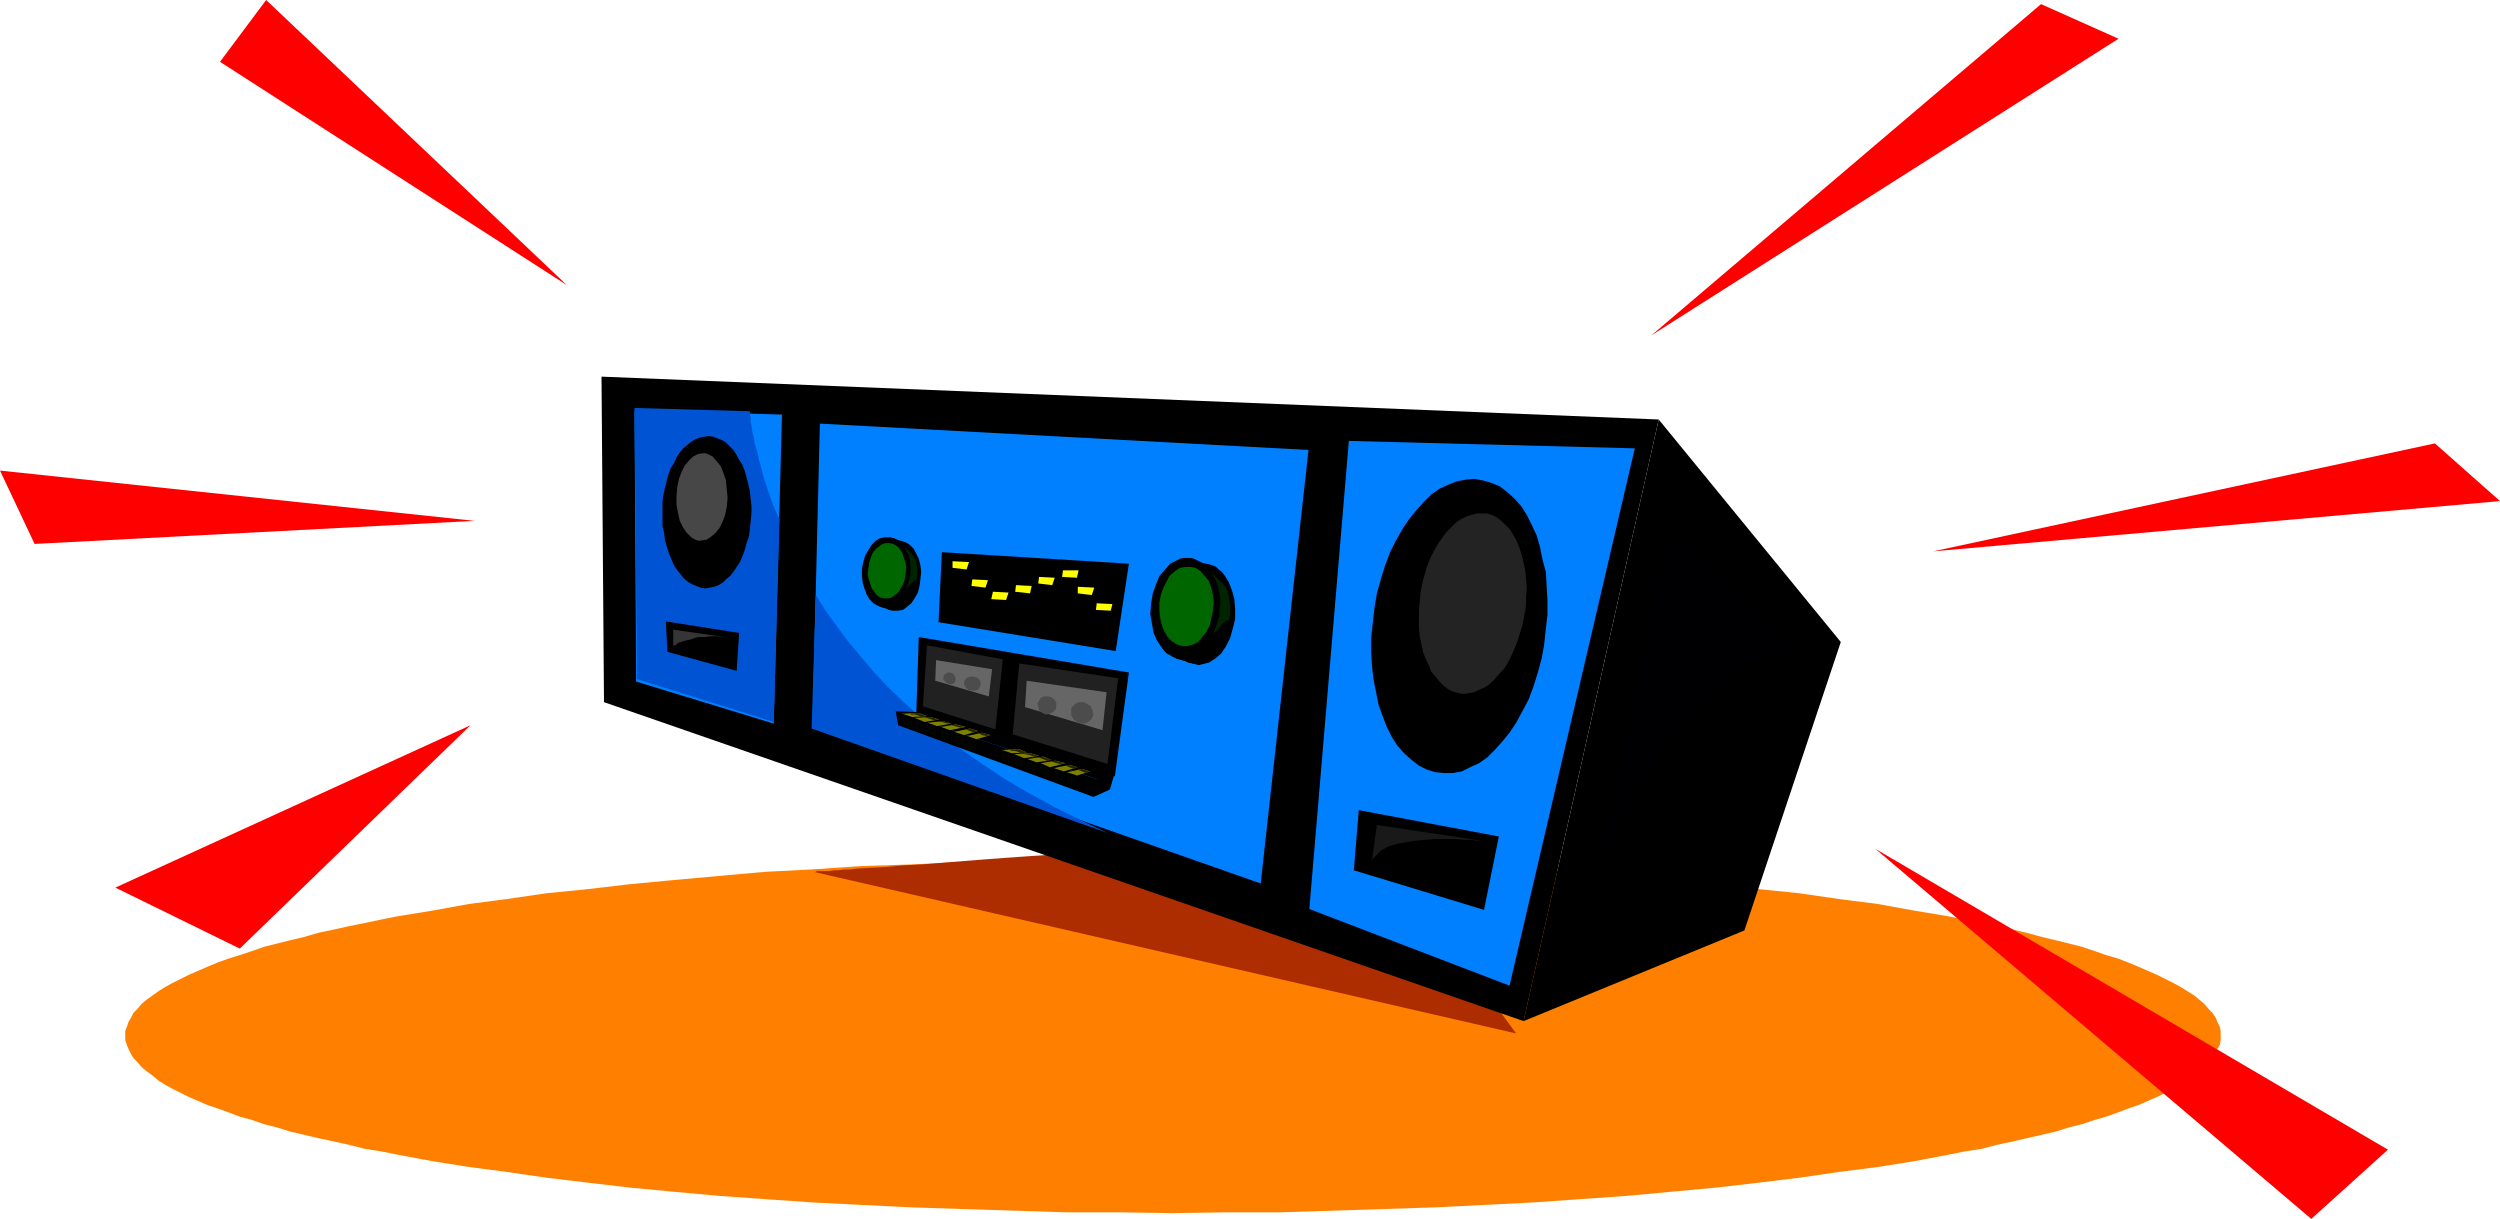 <?xml version="1.0" encoding="UTF-8" standalone="no"?>
<svg
   version="1.0"
   width="129.724mm"
   height="63.249mm"
   id="svg109"
   sodipodi:docname="Boom Box 07.wmf"
   xmlns:inkscape="http://www.inkscape.org/namespaces/inkscape"
   xmlns:sodipodi="http://sodipodi.sourceforge.net/DTD/sodipodi-0.dtd"
   xmlns="http://www.w3.org/2000/svg"
   xmlns:svg="http://www.w3.org/2000/svg">
  <sodipodi:namedview
     id="namedview109"
     pagecolor="#ffffff"
     bordercolor="#000000"
     borderopacity="0.25"
     inkscape:showpageshadow="2"
     inkscape:pageopacity="0.0"
     inkscape:pagecheckerboard="0"
     inkscape:deskcolor="#d1d1d1"
     inkscape:document-units="mm" />
  <defs
     id="defs1">
    <pattern
       id="WMFhbasepattern"
       patternUnits="userSpaceOnUse"
       width="6"
       height="6"
       x="0"
       y="0" />
  </defs>
  <path
     style="fill:#ff7f00;fill-opacity:1;fill-rule:evenodd;stroke:none"
     d="m 229.957,237.918 10.666,-0.162 h 10.504 l 10.181,-0.323 10.181,-0.323 9.858,-0.323 9.858,-0.485 9.534,-0.485 9.211,-0.647 9.211,-0.647 8.726,-0.808 8.726,-0.808 8.403,-0.97 7.918,-0.97 7.757,-1.131 7.595,-0.97 7.11,-1.131 6.787,-1.293 3.232,-0.647 3.232,-0.485 3.07,-0.808 3.07,-0.647 2.747,-0.647 2.909,-0.647 2.747,-0.647 2.586,-0.808 2.586,-0.647 2.424,-0.808 2.262,-0.647 2.262,-0.808 2.101,-0.808 1.939,-0.647 3.717,-1.616 1.616,-0.808 1.616,-0.808 1.454,-0.808 1.293,-0.808 1.293,-0.97 0.97,-0.808 0.97,-0.808 0.808,-0.97 0.808,-0.808 0.646,-0.808 0.323,-0.97 0.485,-0.808 0.162,-0.97 v -0.808 -0.97 l -0.162,-0.808 -0.485,-0.97 -0.323,-0.808 -0.646,-0.97 -0.808,-0.808 -0.808,-0.97 -0.97,-0.808 -0.97,-0.808 -1.293,-0.808 -1.293,-0.808 -1.454,-0.808 -1.616,-0.808 -1.616,-0.808 -3.717,-1.616 -1.939,-0.808 -2.101,-0.808 -2.262,-0.647 -2.262,-0.808 -2.424,-0.808 -2.586,-0.647 -2.586,-0.647 -2.747,-0.647 -2.909,-0.808 -2.747,-0.647 -3.07,-0.647 -3.07,-0.647 -3.232,-0.647 -3.232,-0.647 -6.787,-1.131 -7.11,-1.293 -7.595,-0.97 -7.757,-1.131 -7.918,-0.808 -8.403,-0.97 -8.726,-0.808 -8.726,-0.808 -9.211,-0.808 -9.211,-0.485 -9.534,-0.647 -9.858,-0.323 -9.858,-0.485 -10.181,-0.323 -10.181,-0.162 -10.504,-0.162 h -10.666 -10.504 l -10.504,0.162 -10.181,0.162 -10.181,0.323 -9.858,0.485 -9.858,0.323 -9.534,0.647 -9.373,0.485 -9.05,0.808 -8.888,0.808 -8.565,0.808 -8.242,0.97 -8.08,0.808 -7.757,1.131 -7.434,0.97 -7.11,1.293 -6.949,1.131 -3.232,0.647 -3.07,0.647 -3.232,0.647 -2.909,0.647 -3.07,0.647 -2.747,0.808 -2.747,0.647 -2.586,0.647 -2.586,0.647 -2.262,0.808 -2.424,0.808 -2.101,0.647 -2.262,0.808 -1.939,0.808 -3.717,1.616 -1.616,0.808 -1.616,0.808 -1.454,0.808 -1.293,0.808 -1.131,0.808 -1.131,0.808 -0.97,0.808 -0.808,0.97 -0.808,0.808 -0.485,0.97 -0.485,0.808 -0.323,0.97 -0.323,0.808 v 0.97 0.808 l 0.323,0.97 0.323,0.808 0.485,0.97 0.485,0.808 0.808,0.808 0.808,0.97 0.97,0.808 1.131,0.808 1.131,0.97 1.293,0.808 1.454,0.808 1.616,0.808 1.616,0.808 3.717,1.616 1.939,0.647 2.262,0.808 2.101,0.808 2.424,0.647 2.262,0.808 2.586,0.647 2.586,0.808 5.494,1.293 3.07,0.647 2.909,0.647 3.232,0.808 3.07,0.485 3.232,0.647 6.949,1.293 7.11,1.131 7.434,0.97 7.757,1.131 8.08,0.97 8.242,0.97 8.565,0.808 8.888,0.808 9.05,0.647 9.373,0.647 9.534,0.485 9.858,0.485 9.858,0.323 10.181,0.323 10.181,0.323 h 10.504 z"
     id="path1" />
  <path
     style="fill:#ad2d00;fill-opacity:1;fill-rule:evenodd;stroke:none"
     d="M 297.344,202.683 159.661,171.004 h 0.323 l 0.162,-0.162 h 0.485 0.485 0.808 0.646 l 0.97,-0.162 h 0.97 l 0.97,-0.162 h 1.131 l 1.293,-0.162 2.747,-0.162 3.07,-0.162 3.394,-0.323 3.555,-0.162 3.878,-0.323 4.04,-0.323 4.04,-0.323 4.363,-0.323 4.525,-0.323 4.686,-0.323 18.422,-1.293 9.05,-0.808 4.363,-0.323 4.363,-0.323 4.04,-0.323 3.878,-0.323 3.717,-0.323 3.394,-0.162 3.07,-0.323 2.747,-0.323 2.586,-0.162 1.131,-0.162 0.97,-0.162 z"
     id="path2" />
  <path
     style="fill:#000000;fill-opacity:1;fill-rule:evenodd;stroke:none"
     d="M 118.453,137.708 298.798,200.259 325.3,82.269 117.968,73.865 Z"
     id="path3" />
  <path
     style="fill:#007fff;fill-opacity:1;fill-rule:evenodd;stroke:none"
     d="m 160.792,83.077 -1.454,59.318 87.91,30.871 9.373,-85.017 z"
     id="path4" />
  <path
     style="fill:#0054d3;fill-opacity:1;fill-rule:evenodd;stroke:none"
     d="m 217.352,163.407 -5.494,-2.586 -5.171,-2.586 -5.01,-2.748 -4.686,-2.748 -4.363,-2.909 -4.202,-2.909 -3.878,-2.909 -3.555,-2.909 -3.394,-3.071 -3.232,-3.071 -2.909,-3.071 -2.586,-3.071 -2.586,-3.071 -2.262,-3.071 -2.101,-2.909 -1.939,-3.071 -0.808,26.184 z"
     id="path5" />
  <path
     style="fill:#007fff;fill-opacity:1;fill-rule:evenodd;stroke:none"
     d="m 124.432,80.491 0.323,53.176 26.987,8.243 1.616,-60.611 z"
     id="path6" />
  <path
     style="fill:#0054d3;fill-opacity:1;fill-rule:evenodd;stroke:none"
     d="m 124.432,80.006 0.485,53.176 26.826,8.405 1.131,-39.761 -0.97,-2.101 -0.808,-2.101 -0.646,-1.94 -0.646,-1.94 -0.485,-1.94 -0.485,-1.616 -0.323,-1.616 -0.485,-1.455 -0.162,-1.293 -0.323,-1.131 -0.162,-1.131 -0.162,-0.808 v -0.808 l -0.162,-0.647 v -0.485 -0.162 z"
     id="path7" />
  <path
     style="fill:#000000;fill-opacity:1;fill-rule:evenodd;stroke:none"
     d="M 298.798,200.259 342.107,182.479 361.014,125.909 325.3,82.269 Z"
     id="path8" />
  <path
     style="fill:#000002;fill-opacity:1;fill-rule:evenodd;stroke:none"
     d="m 327.078,104.412 -14.382,70.147 v 0 l 0.162,-0.485 0.162,-0.647 0.323,-0.808 0.485,-1.131 0.323,-1.131 0.646,-1.455 0.485,-1.616 0.808,-1.616 0.646,-1.94 0.97,-1.778 0.808,-2.101 1.131,-2.101 1.131,-2.101 2.424,-4.364 2.586,-4.364 1.454,-2.101 1.616,-2.101 1.616,-1.94 1.778,-1.94 1.616,-1.778 1.939,-1.778 1.778,-1.616 2.101,-1.293 1.939,-1.293 2.262,-0.97 2.101,-0.808 2.262,-0.647 2.424,-0.323 2.424,-0.162 z"
     id="path9" />
  <path
     style="fill:#007fff;fill-opacity:1;fill-rule:evenodd;stroke:none"
     d="m 264.539,86.472 -7.757,91.805 39.269,15.032 24.563,-105.382 z"
     id="path10" />
  <path
     style="fill:#000000;fill-opacity:1;fill-rule:evenodd;stroke:none"
     d="m 138.329,115.403 0.808,-0.162 0.97,-0.162 0.808,-0.323 0.808,-0.485 0.646,-0.647 0.808,-0.647 0.646,-0.808 0.646,-0.97 0.646,-0.97 0.485,-1.131 0.485,-1.293 0.323,-1.293 0.485,-1.293 0.162,-1.455 0.162,-1.455 0.162,-1.616 v -1.455 l -0.162,-1.455 -0.162,-1.455 -0.323,-1.455 -0.646,-2.424 -0.485,-1.293 -0.646,-0.97 -0.485,-0.97 -0.646,-0.97 -0.646,-0.647 -0.808,-0.808 -0.808,-0.485 -0.808,-0.323 -0.808,-0.323 -0.97,-0.162 -0.808,0.162 -0.97,0.162 -0.808,0.323 -0.808,0.485 -0.808,0.647 -0.808,0.647 -0.646,0.808 -0.646,0.97 -0.485,1.131 -0.646,0.97 -0.485,1.293 -0.323,1.293 -0.323,1.293 -0.323,1.455 -0.162,1.455 v 1.616 1.455 1.455 l 0.323,1.455 0.162,1.455 0.808,2.586 0.485,1.131 0.485,1.131 0.646,0.97 0.646,0.808 0.646,0.808 0.808,0.647 0.808,0.485 0.808,0.323 0.808,0.323 z"
     id="path11" />
  <path
     style="fill:#000000;fill-opacity:1;fill-rule:evenodd;stroke:none"
     d="m 281.507,151.447 1.778,0.162 h 1.616 l 1.778,-0.323 1.616,-0.808 1.778,-0.808 1.616,-1.131 1.454,-1.455 1.454,-1.616 1.454,-1.778 1.293,-1.94 1.131,-2.101 1.293,-2.424 0.97,-2.586 0.808,-2.586 0.808,-2.909 0.485,-2.748 0.323,-3.071 0.323,-2.748 v -2.909 l -0.162,-2.748 -0.162,-2.748 -0.646,-2.424 -0.485,-2.424 -0.646,-2.263 -0.97,-2.101 -0.97,-1.94 -1.131,-1.778 -1.293,-1.455 -1.454,-1.293 -1.454,-1.131 -1.616,-0.647 -1.616,-0.485 -1.778,-0.323 -1.616,0.162 -1.778,0.323 -1.616,0.647 -1.778,0.808 -1.616,1.131 -1.454,1.455 -1.454,1.616 -1.454,1.778 -1.293,1.94 -1.293,2.263 -1.131,2.263 -0.97,2.586 -0.808,2.586 -0.808,2.909 -0.485,2.909 -0.323,2.909 -0.323,2.909 v 2.748 l 0.162,2.748 0.323,2.748 0.485,2.424 0.485,2.424 0.808,2.263 0.808,2.101 0.97,1.94 1.131,1.778 1.293,1.455 1.454,1.293 1.454,1.131 1.616,0.808 z"
     id="path12" />
  <path
     style="fill:#474747;fill-opacity:1;fill-rule:evenodd;stroke:none"
     d="m 137.36,106.029 1.131,-0.162 0.808,-0.485 0.97,-0.808 0.808,-0.97 0.646,-1.293 0.485,-1.293 0.323,-1.616 0.162,-1.778 -0.162,-1.616 -0.162,-1.778 -0.485,-1.455 -0.485,-1.293 -0.808,-0.97 -0.808,-0.97 -0.97,-0.485 -0.485,-0.162 h -0.485 l -0.97,0.162 -0.97,0.485 -0.808,0.808 -0.808,0.97 -0.646,1.293 -0.485,1.293 -0.323,1.616 -0.162,1.778 v 1.616 l 0.323,1.778 0.323,1.455 0.646,1.293 0.646,0.97 0.97,0.97 0.808,0.485 0.485,0.162 z"
     id="path13" />
  <path
     style="fill:#232323;fill-opacity:1;fill-rule:evenodd;stroke:none"
     d="m 286.032,135.93 0.97,0.162 1.131,-0.162 0.97,-0.162 0.97,-0.485 1.131,-0.485 0.97,-0.647 0.97,-0.97 0.808,-0.97 0.97,-0.97 0.808,-1.293 0.646,-1.293 0.646,-1.455 0.646,-1.616 0.485,-1.616 0.485,-1.616 0.323,-1.778 0.323,-1.778 v -1.778 l 0.162,-1.778 -0.162,-1.778 -0.162,-1.616 -0.323,-1.455 -0.323,-1.455 -0.485,-1.455 -0.485,-1.293 -0.646,-1.131 -0.646,-1.131 -0.808,-0.808 -0.808,-0.808 -0.97,-0.808 -0.97,-0.485 -0.97,-0.323 h -0.97 -1.131 l -1.131,0.323 -0.97,0.323 -0.97,0.485 -0.97,0.647 -0.97,0.97 -0.97,0.97 -0.808,1.131 -0.808,1.131 -0.808,1.455 -0.646,1.293 -0.646,1.616 -0.485,1.616 -0.485,1.778 -0.323,1.778 -0.162,1.778 -0.162,1.778 v 1.778 1.616 l 0.162,1.616 0.323,1.616 0.323,1.455 0.485,1.293 0.646,1.293 0.485,1.293 0.808,0.97 0.808,0.97 0.808,0.808 0.808,0.647 0.97,0.485 z"
     id="path14" />
  <path
     style="fill:#000000;fill-opacity:1;fill-rule:evenodd;stroke:none"
     d="m 130.573,121.868 0.323,5.98 13.574,3.717 0.485,-7.435 z"
     id="path15" />
  <path
     style="fill:#353535;fill-opacity:1;fill-rule:evenodd;stroke:none"
     d="m 132.027,123.485 v 3.233 0 l 0.162,-0.162 h 0.162 l 0.323,-0.162 0.323,-0.323 0.485,-0.162 1.131,-0.323 0.808,-0.162 0.808,-0.323 0.808,-0.162 h 1.131 l 1.131,-0.162 h 1.131 l 1.293,0.162 1.454,0.162 z"
     id="path16" />
  <path
     style="fill:#000000;fill-opacity:1;fill-rule:evenodd;stroke:none"
     d="m 266.478,158.881 -0.97,11.799 25.533,7.758 2.909,-14.385 z"
     id="path17" />
  <path
     style="fill:#191919;fill-opacity:1;fill-rule:evenodd;stroke:none"
     d="m 269.064,168.741 0.97,-6.95 21.493,3.233 h -0.162 -0.323 l -0.323,-0.162 h -0.97 l -1.293,-0.162 h -1.454 l -1.616,-0.162 h -3.878 l -1.939,0.162 -1.939,0.162 -1.939,0.323 -1.778,0.323 -1.616,0.485 -1.454,0.808 -0.485,0.485 -0.485,0.485 -0.485,0.485 z"
     id="path18" />
  <path
     style="fill:#000000;fill-opacity:1;fill-rule:evenodd;stroke:none"
     d="m 173.073,119.121 h 0.97 l 0.808,-0.323 0.97,-0.485 0.808,-0.647 0.646,-0.97 0.485,-1.131 0.485,-1.293 0.162,-1.293 v -1.455 -1.455 l -0.323,-1.131 -0.485,-1.131 -0.646,-0.97 -0.646,-0.808 -0.97,-0.485 -0.808,-0.162 h -0.97 l -0.97,0.162 -0.808,0.485 -0.808,0.808 -0.646,0.97 -0.646,1.131 -0.323,1.131 -0.323,1.455 v 1.455 l 0.162,1.293 0.323,1.131 0.485,1.293 0.485,0.808 0.808,0.808 0.808,0.485 z"
     id="path19" />
  <path
     style="fill:#000000;fill-opacity:1;fill-rule:evenodd;stroke:none"
     d="m 175.174,119.767 h 0.97 l 0.97,-0.162 0.808,-0.647 0.808,-0.647 0.646,-0.97 0.646,-1.131 0.323,-1.293 0.162,-1.293 0.162,-1.455 -0.162,-1.293 -0.323,-1.293 -0.485,-0.97 -0.485,-0.97 -0.808,-0.808 -0.808,-0.485 -0.97,-0.323 h -0.97 l -0.97,0.323 -0.808,0.485 -0.808,0.808 -0.646,0.808 -0.646,1.131 -0.323,1.293 -0.162,1.293 -0.162,1.455 0.162,1.293 0.323,1.293 0.485,1.131 0.485,0.97 0.808,0.647 0.808,0.647 z"
     id="path20" />
  <path
     style="fill:#000000;fill-opacity:1;fill-rule:evenodd;stroke:none"
     d="m 174.528,105.382 3.555,1.293 -2.909,13.092 -2.747,-0.808 z"
     id="path21" />
  <path
     style="fill:#006600;fill-opacity:1;fill-rule:evenodd;stroke:none"
     d="m 173.397,117.343 h 0.808 l 0.646,-0.162 0.646,-0.485 0.646,-0.485 0.485,-0.808 0.485,-0.808 0.323,-0.97 0.162,-1.131 0.162,-1.131 -0.162,-0.97 -0.323,-0.97 -0.323,-0.97 -0.485,-0.808 -0.485,-0.485 -0.808,-0.485 -0.646,-0.162 h -0.808 l -0.646,0.162 -0.646,0.485 -0.646,0.485 -0.646,0.808 -0.323,0.808 -0.323,0.97 -0.162,1.131 -0.162,1.131 0.162,0.97 0.323,0.97 0.323,0.97 0.485,0.647 0.485,0.647 0.646,0.485 z"
     id="path22" />
  <path
     style="fill:#002300;fill-opacity:1;fill-rule:evenodd;stroke:none"
     d="m 177.437,107.322 v 0 0.162 l 0.323,0.485 0.323,0.647 0.323,0.97 0.162,1.293 v 1.455 l -0.162,0.808 -0.162,0.808 -0.323,0.97 -0.485,0.97 0.162,-0.162 0.162,-0.323 0.646,-0.647 0.808,-0.808 0.323,-0.162 0.162,0.162 v -0.162 l 0.162,-0.485 v -0.647 -0.808 -0.808 l -0.162,-0.808 -0.323,-0.808 -0.485,-0.808 z"
     id="path23" />
  <path
     style="fill:#000000;fill-opacity:1;fill-rule:evenodd;stroke:none"
     d="m 231.411,129.303 h 0.646 0.646 l 0.646,-0.162 0.646,-0.162 1.293,-0.808 1.131,-1.131 0.97,-1.293 0.808,-1.616 0.485,-1.778 0.485,-1.94 v -2.101 l -0.162,-1.778 -0.485,-1.778 -0.646,-1.616 -0.808,-1.455 -0.485,-0.485 -0.646,-0.485 -0.485,-0.485 -0.646,-0.323 -0.646,-0.323 -0.646,-0.162 h -0.808 -0.646 l -0.646,0.162 -0.646,0.323 -1.293,0.647 -0.97,1.131 -1.131,1.293 -0.646,1.616 -0.646,1.778 -0.323,1.94 -0.162,2.101 0.323,1.94 0.323,1.778 0.646,1.455 0.97,1.455 0.485,0.647 0.485,0.485 0.646,0.323 0.485,0.323 0.808,0.323 z"
     id="path24" />
  <path
     style="fill:#000000;fill-opacity:1;fill-rule:evenodd;stroke:none"
     d="m 234.481,130.273 0.646,0.162 0.646,-0.162 0.646,-0.162 0.646,-0.162 1.293,-0.808 1.131,-0.97 0.97,-1.455 0.808,-1.616 0.485,-1.778 0.485,-1.94 v -1.94 l -0.162,-1.94 -0.485,-1.778 -0.646,-1.616 -0.808,-1.293 -0.485,-0.647 -0.646,-0.485 -0.485,-0.485 -0.646,-0.323 -0.646,-0.162 -0.646,-0.162 -0.808,-0.162 -0.646,0.162 -0.646,0.162 -0.646,0.162 -1.293,0.808 -0.97,0.97 -1.131,1.455 -0.646,1.616 -0.646,1.778 -0.323,1.94 -0.162,1.94 0.323,1.94 0.323,1.778 0.646,1.616 0.97,1.293 0.485,0.647 0.485,0.485 0.646,0.485 0.485,0.323 0.808,0.162 z"
     id="path25" />
  <path
     style="fill:#000000;fill-opacity:1;fill-rule:evenodd;stroke:none"
     d="m 233.512,109.423 5.01,2.101 -4.04,18.749 -3.878,-1.131 z"
     id="path26" />
  <path
     style="fill:#006600;fill-opacity:1;fill-rule:evenodd;stroke:none"
     d="m 231.896,126.717 h 0.97 l 1.131,-0.323 0.97,-0.485 0.808,-0.97 0.808,-0.97 0.646,-1.293 0.323,-1.293 0.323,-1.616 0.162,-1.616 -0.162,-1.455 -0.323,-1.455 -0.485,-1.293 -0.808,-0.97 -0.808,-0.97 -0.97,-0.647 -0.97,-0.162 h -1.131 l -0.97,0.162 -0.97,0.647 -0.97,0.808 -0.646,1.131 -0.646,1.293 -0.485,1.293 -0.323,1.616 v 1.616 l 0.162,1.455 0.323,1.455 0.485,1.131 0.646,1.131 0.808,0.808 0.97,0.647 z"
     id="path27" />
  <path
     style="fill:#002300;fill-opacity:1;fill-rule:evenodd;stroke:none"
     d="m 237.552,112.332 v 0.162 l 0.162,0.162 0.162,0.162 0.162,0.323 0.323,0.485 0.485,1.293 0.323,1.616 0.162,0.808 v 1.131 l -0.162,0.97 v 1.131 l -0.323,1.293 -0.485,1.293 -0.485,1.455 v -0.162 l 0.323,-0.323 0.485,-0.485 0.485,-0.647 0.485,-0.647 0.485,-0.323 0.485,-0.323 h 0.323 l 0.162,0.162 v -0.162 -0.162 -0.485 l 0.162,-0.97 v -1.131 l -0.162,-1.131 -0.162,-1.293 -0.485,-1.293 -0.808,-0.97 z"
     id="path28" />
  <path
     style="fill:#000000;fill-opacity:1;fill-rule:evenodd;stroke:none"
     d="m 180.184,124.939 41.208,6.95 -2.747,20.365 -38.946,-12.284 z"
     id="path29" />
  <path
     style="fill:#212121;fill-opacity:1;fill-rule:evenodd;stroke:none"
     d="m 181.8,126.556 -0.808,11.961 14.221,4.526 1.454,-13.738 z"
     id="path30" />
  <path
     style="fill:#212121;fill-opacity:1;fill-rule:evenodd;stroke:none"
     d="m 199.899,130.111 -1.293,13.9 18.584,5.819 2.101,-16.809 z"
     id="path31" />
  <path
     style="fill:#666666;fill-opacity:1;fill-rule:evenodd;stroke:none"
     d="m 183.577,129.465 -0.162,4.041 10.504,3.071 0.646,-5.334 z"
     id="path32" />
  <path
     style="fill:#666666;fill-opacity:1;fill-rule:evenodd;stroke:none"
     d="m 201.353,133.506 -0.323,5.172 15.19,4.526 0.808,-7.435 z"
     id="path33" />
  <path
     style="fill:#4c4c4c;fill-opacity:1;fill-rule:evenodd;stroke:none"
     d="m 186.163,134.152 h 0.485 l 0.485,-0.162 0.162,-0.323 0.162,-0.485 -0.162,-0.485 -0.162,-0.323 -0.323,-0.323 -0.485,-0.162 h -0.485 l -0.485,0.323 -0.323,0.323 v 0.323 0.485 l 0.323,0.323 0.323,0.323 z"
     id="path34" />
  <path
     style="fill:#4c4c4c;fill-opacity:1;fill-rule:evenodd;stroke:none"
     d="m 205.07,140.132 0.808,-0.162 0.646,-0.323 0.485,-0.485 0.162,-0.647 v -0.647 l -0.323,-0.647 -0.646,-0.485 -0.646,-0.162 h -0.808 l -0.646,0.323 -0.323,0.485 -0.323,0.647 0.162,0.647 0.162,0.647 0.646,0.485 z"
     id="path35" />
  <path
     style="fill:#4c4c4c;fill-opacity:1;fill-rule:evenodd;stroke:none"
     d="m 212.019,141.91 h 0.808 l 0.808,-0.485 0.485,-0.485 0.162,-0.323 0.162,-0.485 -0.162,-0.808 -0.323,-0.808 -0.808,-0.485 -0.646,-0.323 h -0.485 -0.485 l -0.646,0.323 -0.646,0.647 -0.162,0.323 v 0.485 0.323 0.485 l 0.485,0.808 0.646,0.485 z"
     id="path36" />
  <path
     style="fill:#4c4c4c;fill-opacity:1;fill-rule:evenodd;stroke:none"
     d="m 190.526,135.445 h 0.646 l 0.646,-0.162 0.323,-0.485 0.162,-0.485 v -0.647 l -0.323,-0.485 -0.485,-0.323 -0.646,-0.162 h -0.646 l -0.646,0.323 -0.323,0.323 -0.162,0.485 v 0.485 l 0.323,0.485 0.485,0.485 z"
     id="path37" />
  <path
     style="fill:#000000;fill-opacity:1;fill-rule:evenodd;stroke:none"
     d="m 179.699,139.648 -4.04,-0.162 40.238,13.577 2.747,-1.616 z"
     id="path38" />
  <path
     style="fill:#000000;fill-opacity:1;fill-rule:evenodd;stroke:none"
     d="m 175.659,139.486 0.485,2.748 38.299,14.062 1.454,-3.233 z"
     id="path39" />
  <path
     style="fill:#000000;fill-opacity:1;fill-rule:evenodd;stroke:none"
     d="m 214.443,156.295 3.232,-1.455 0.97,-3.394 -3.232,0.808 z"
     id="path40" />
  <path
     style="fill:#7f7f00;fill-opacity:1;fill-rule:evenodd;stroke:none"
     d="m 176.952,139.971 3.232,-0.162 1.616,0.647 -2.909,0.162 z"
     id="path41" />
  <path
     style="fill:#050500;fill-opacity:1;fill-rule:evenodd;stroke:none"
     d="m 176.952,140.456 0.162,1.616 1.616,0.485 v -1.455 z"
     id="path42" />
  <path
     style="fill:#7f7f00;fill-opacity:1;fill-rule:evenodd;stroke:none"
     d="m 179.376,140.779 3.07,-0.162 1.778,0.485 -2.909,0.485 z"
     id="path43" />
  <path
     style="fill:#050500;fill-opacity:1;fill-rule:evenodd;stroke:none"
     d="m 179.537,141.425 v 1.455 l 1.616,0.485 -0.162,-1.455 z"
     id="path44" />
  <path
     style="fill:#7f7f00;fill-opacity:1;fill-rule:evenodd;stroke:none"
     d="m 181.961,141.749 2.909,-0.323 1.778,0.485 -2.909,0.485 z"
     id="path45" />
  <path
     style="fill:#050500;fill-opacity:1;fill-rule:evenodd;stroke:none"
     d="m 181.961,142.234 v 1.455 l 1.616,0.647 v -1.455 z"
     id="path46" />
  <path
     style="fill:#7f7f00;fill-opacity:1;fill-rule:evenodd;stroke:none"
     d="m 184.547,142.557 2.909,-0.485 1.939,0.485 -3.07,0.647 z"
     id="path47" />
  <path
     style="fill:#050500;fill-opacity:1;fill-rule:evenodd;stroke:none"
     d="m 184.547,143.042 v 1.616 l 1.616,0.485 v -1.455 z"
     id="path48" />
  <path
     style="fill:#7f7f00;fill-opacity:1;fill-rule:evenodd;stroke:none"
     d="m 187.133,143.527 3.07,-0.647 1.616,0.485 -2.747,0.808 z"
     id="path49" />
  <path
     style="fill:#050500;fill-opacity:1;fill-rule:evenodd;stroke:none"
     d="m 187.294,143.85 v 1.616 l 1.616,0.647 v -1.616 z"
     id="path50" />
  <path
     style="fill:#7f7f00;fill-opacity:1;fill-rule:evenodd;stroke:none"
     d="m 189.718,144.335 2.909,-0.647 1.616,0.485 -2.747,0.808 z"
     id="path51" />
  <path
     style="fill:#050500;fill-opacity:1;fill-rule:evenodd;stroke:none"
     d="m 189.718,144.82 v 1.616 l 1.616,0.485 v -1.455 z"
     id="path52" />
  <path
     style="fill:#262600;fill-opacity:1;fill-rule:evenodd;stroke:none"
     d="m 178.406,139.971 0.323,0.162 h 0.646 l 0.646,0.162 0.646,0.323 0.97,-0.162 -1.454,-0.647 z"
     id="path53" />
  <path
     style="fill:#262600;fill-opacity:1;fill-rule:evenodd;stroke:none"
     d="m 181.315,140.617 1.778,0.647 0.97,-0.162 -1.616,-0.485 z"
     id="path54" />
  <path
     style="fill:#262600;fill-opacity:1;fill-rule:evenodd;stroke:none"
     d="m 183.901,141.425 1.939,0.485 h 0.808 l -1.778,-0.485 z"
     id="path55" />
  <path
     style="fill:#262600;fill-opacity:1;fill-rule:evenodd;stroke:none"
     d="m 186.648,142.234 1.778,0.485 0.646,-0.162 -1.778,-0.485 z"
     id="path56" />
  <path
     style="fill:#262600;fill-opacity:1;fill-rule:evenodd;stroke:none"
     d="m 189.395,143.042 1.616,0.647 0.646,-0.323 -1.454,-0.485 z"
     id="path57" />
  <path
     style="fill:#262600;fill-opacity:1;fill-rule:evenodd;stroke:none"
     d="m 192.627,143.688 -0.646,0.162 0.323,0.162 0.323,0.162 0.808,0.162 v 0 l 0.808,-0.162 z"
     id="path58" />
  <path
     style="fill:#7f7f00;fill-opacity:1;fill-rule:evenodd;stroke:none"
     d="m 196.505,147.083 3.394,-0.162 1.454,0.647 -2.909,0.162 z"
     id="path59" />
  <path
     style="fill:#050500;fill-opacity:1;fill-rule:evenodd;stroke:none"
     d="m 196.505,147.567 0.162,1.616 1.616,0.485 v -1.455 z"
     id="path60" />
  <path
     style="fill:#7f7f00;fill-opacity:1;fill-rule:evenodd;stroke:none"
     d="m 198.929,147.891 3.232,-0.162 1.616,0.485 -2.909,0.485 z"
     id="path61" />
  <path
     style="fill:#050500;fill-opacity:1;fill-rule:evenodd;stroke:none"
     d="m 199.091,148.376 v 1.616 l 1.616,0.485 v -1.455 z"
     id="path62" />
  <path
     style="fill:#7f7f00;fill-opacity:1;fill-rule:evenodd;stroke:none"
     d="m 201.515,148.86 3.07,-0.485 1.616,0.647 -2.909,0.485 z"
     id="path63" />
  <path
     style="fill:#050500;fill-opacity:1;fill-rule:evenodd;stroke:none"
     d="m 201.515,149.345 v 1.455 l 1.616,0.647 v -1.455 z"
     id="path64" />
  <path
     style="fill:#7f7f00;fill-opacity:1;fill-rule:evenodd;stroke:none"
     d="m 204.101,149.669 2.909,-0.485 1.939,0.485 -3.07,0.808 z"
     id="path65" />
  <path
     style="fill:#050500;fill-opacity:1;fill-rule:evenodd;stroke:none"
     d="m 204.101,150.153 v 1.616 l 1.616,0.485 v -1.455 z"
     id="path66" />
  <path
     style="fill:#7f7f00;fill-opacity:1;fill-rule:evenodd;stroke:none"
     d="m 206.686,150.638 3.07,-0.647 1.616,0.485 -2.747,0.808 z"
     id="path67" />
  <path
     style="fill:#050500;fill-opacity:1;fill-rule:evenodd;stroke:none"
     d="m 206.848,150.962 v 1.616 l 1.616,0.647 v -1.455 z"
     id="path68" />
  <path
     style="fill:#7f7f00;fill-opacity:1;fill-rule:evenodd;stroke:none"
     d="m 209.272,151.447 2.909,-0.647 1.616,0.485 -2.586,0.808 z"
     id="path69" />
  <path
     style="fill:#050500;fill-opacity:1;fill-rule:evenodd;stroke:none"
     d="m 209.272,151.931 v 1.616 l 1.616,0.485 v -1.455 z"
     id="path70" />
  <path
     style="fill:#262600;fill-opacity:1;fill-rule:evenodd;stroke:none"
     d="m 197.96,147.083 0.485,0.162 h 0.485 l 0.646,0.162 0.646,0.323 1.131,-0.162 -1.616,-0.647 z"
     id="path71" />
  <path
     style="fill:#262600;fill-opacity:1;fill-rule:evenodd;stroke:none"
     d="m 200.869,147.891 0.97,0.162 0.97,0.323 0.808,-0.162 -1.616,-0.485 z"
     id="path72" />
  <path
     style="fill:#262600;fill-opacity:1;fill-rule:evenodd;stroke:none"
     d="m 203.616,148.537 1.778,0.647 0.808,-0.162 -1.778,-0.647 z"
     id="path73" />
  <path
     style="fill:#262600;fill-opacity:1;fill-rule:evenodd;stroke:none"
     d="m 206.201,149.345 0.97,0.323 0.808,0.162 0.808,-0.162 -1.939,-0.485 z"
     id="path74" />
  <path
     style="fill:#262600;fill-opacity:1;fill-rule:evenodd;stroke:none"
     d="m 208.949,150.153 1.616,0.647 0.808,-0.323 -1.778,-0.485 z"
     id="path75" />
  <path
     style="fill:#262600;fill-opacity:1;fill-rule:evenodd;stroke:none"
     d="m 212.181,150.8 -0.808,0.162 0.808,0.323 0.808,0.323 0.162,-0.162 0.646,-0.162 z"
     id="path76" />
  <path
     style="fill:#000000;fill-opacity:1;fill-rule:evenodd;stroke:none"
     d="m 177.76,141.91 0.162,-0.162 0.162,-0.162 -0.162,-0.323 -0.162,-0.162 -0.162,0.162 -0.162,0.162 v 0.323 z"
     id="path77" />
  <path
     style="fill:#000000;fill-opacity:1;fill-rule:evenodd;stroke:none"
     d="m 180.022,142.072 v 0.647 l 0.646,-0.162 z"
     id="path78" />
  <path
     style="fill:#000000;fill-opacity:1;fill-rule:evenodd;stroke:none"
     d="m 182.769,143.203 v 0.485 l -0.485,-0.485 z"
     id="path79" />
  <path
     style="fill:#000000;fill-opacity:1;fill-rule:evenodd;stroke:none"
     d="m 182.769,143.365 h 0.485 v 0.323 z"
     id="path80" />
  <path
     style="fill:#000000;fill-opacity:1;fill-rule:evenodd;stroke:none"
     d="m 185.355,144.496 0.162,-0.485 0.323,0.323 z"
     id="path81" />
  <path
     style="fill:#000000;fill-opacity:1;fill-rule:evenodd;stroke:none"
     d="m 185.355,144.173 -0.485,0.162 0.162,-0.485 z"
     id="path82" />
  <path
     style="fill:#000000;fill-opacity:1;fill-rule:evenodd;stroke:none"
     d="m 187.617,144.658 0.162,0.485 0.646,0.323 v -0.485 z"
     id="path83" />
  <path
     style="fill:#000000;fill-opacity:1;fill-rule:evenodd;stroke:none"
     d="m 190.365,145.466 v 0.808 l -0.323,-0.162 v -0.647 z"
     id="path84" />
  <path
     style="fill:#000000;fill-opacity:1;fill-rule:evenodd;stroke:none"
     d="m 190.849,145.628 v 0.808 l -0.323,-0.323 v -0.647 z"
     id="path85" />
  <path
     style="fill:#000000;fill-opacity:1;fill-rule:evenodd;stroke:none"
     d="m 197.313,149.022 0.162,-0.162 0.162,-0.162 v -0.323 l -0.162,-0.162 h -0.323 l -0.162,0.323 0.162,0.323 z"
     id="path86" />
  <path
     style="fill:#000000;fill-opacity:1;fill-rule:evenodd;stroke:none"
     d="m 199.576,149.184 0.162,0.647 0.485,-0.162 z"
     id="path87" />
  <path
     style="fill:#000000;fill-opacity:1;fill-rule:evenodd;stroke:none"
     d="m 202.485,150.153 -0.162,0.485 -0.485,-0.323 z"
     id="path88" />
  <path
     style="fill:#000000;fill-opacity:1;fill-rule:evenodd;stroke:none"
     d="m 202.323,150.477 0.485,-0.162 v 0.485 z"
     id="path89" />
  <path
     style="fill:#000000;fill-opacity:1;fill-rule:evenodd;stroke:none"
     d="m 204.909,151.608 0.162,-0.647 0.323,0.485 z"
     id="path90" />
  <path
     style="fill:#000000;fill-opacity:1;fill-rule:evenodd;stroke:none"
     d="m 204.909,151.285 h -0.323 v -0.323 z"
     id="path91" />
  <path
     style="fill:#000000;fill-opacity:1;fill-rule:evenodd;stroke:none"
     d="m 207.333,151.77 v 0.485 l 0.646,0.323 v -0.647 z"
     id="path92" />
  <path
     style="fill:#000000;fill-opacity:1;fill-rule:evenodd;stroke:none"
     d="m 209.918,152.578 v 0.647 l -0.323,-0.162 v -0.647 z"
     id="path93" />
  <path
     style="fill:#000000;fill-opacity:1;fill-rule:evenodd;stroke:none"
     d="m 210.403,152.74 0.162,0.808 -0.323,-0.323 v -0.647 z"
     id="path94" />
  <path
     style="fill:#000000;fill-opacity:1;fill-rule:evenodd;stroke:none"
     d="m 184.709,108.292 -0.646,13.738 34.744,5.657 2.586,-17.133 z"
     id="path95" />
  <path
     style="fill:#ffff00;fill-opacity:1;fill-rule:evenodd;stroke:none"
     d="m 186.809,110.069 3.232,0.162 -0.485,1.455 -2.747,-0.323 z"
     id="path96" />
  <path
     style="fill:#ffff00;fill-opacity:1;fill-rule:evenodd;stroke:none"
     d="m 190.688,113.625 3.07,0.162 -0.485,1.455 -2.747,-0.323 z"
     id="path97" />
  <path
     style="fill:#ffff00;fill-opacity:1;fill-rule:evenodd;stroke:none"
     d="m 194.728,116.05 3.07,0.162 -0.485,1.455 -2.909,-0.162 z"
     id="path98" />
  <path
     style="fill:#ffff00;fill-opacity:1;fill-rule:evenodd;stroke:none"
     d="m 199.253,114.757 3.07,0.162 -0.323,1.455 -2.909,-0.323 z"
     id="path99" />
  <path
     style="fill:#ffff00;fill-opacity:1;fill-rule:evenodd;stroke:none"
     d="m 203.777,113.14 3.07,0.162 -0.485,1.455 -2.747,-0.323 z"
     id="path100" />
  <path
     style="fill:#ffff00;fill-opacity:1;fill-rule:evenodd;stroke:none"
     d="m 208.464,111.847 h 3.07 l -0.323,1.455 -2.909,-0.162 z"
     id="path101" />
  <path
     style="fill:#ffff00;fill-opacity:1;fill-rule:evenodd;stroke:none"
     d="m 211.373,115.08 3.232,0.162 -0.485,1.455 -2.747,-0.323 z"
     id="path102" />
  <path
     style="fill:#ffff00;fill-opacity:1;fill-rule:evenodd;stroke:none"
     d="m 215.089,118.313 3.07,0.162 -0.323,1.293 -2.909,-0.162 z"
     id="path103" />
  <path
     style="fill:#ff0000;fill-opacity:1;fill-rule:evenodd;stroke:none"
     d="M 111.181,55.924 52.197,0 43.147,12.122 Z"
     id="path104" />
  <path
     style="fill:#ff0000;fill-opacity:1;fill-rule:evenodd;stroke:none"
     d="M 93.081,102.15 0,92.29 6.787,106.675 Z"
     id="path105" />
  <path
     style="fill:#ff0000;fill-opacity:1;fill-rule:evenodd;stroke:none"
     d="m 92.273,142.234 -69.65,31.841 24.402,11.961 z"
     id="path106" />
  <path
     style="fill:#ff0000;fill-opacity:1;fill-rule:evenodd;stroke:none"
     d="M 323.846,65.783 400.283,0.808 415.473,7.597 Z"
     id="path107" />
  <path
     style="fill:#ff0000;fill-opacity:1;fill-rule:evenodd;stroke:none"
     d="m 379.113,108.13 98.414,-21.173 12.766,11.314 z"
     id="path108" />
  <path
     style="fill:#ff0000;fill-opacity:1;fill-rule:evenodd;stroke:none"
     d="m 367.801,166.478 85.486,72.571 15.029,-13.577 z"
     id="path109" />
</svg>
